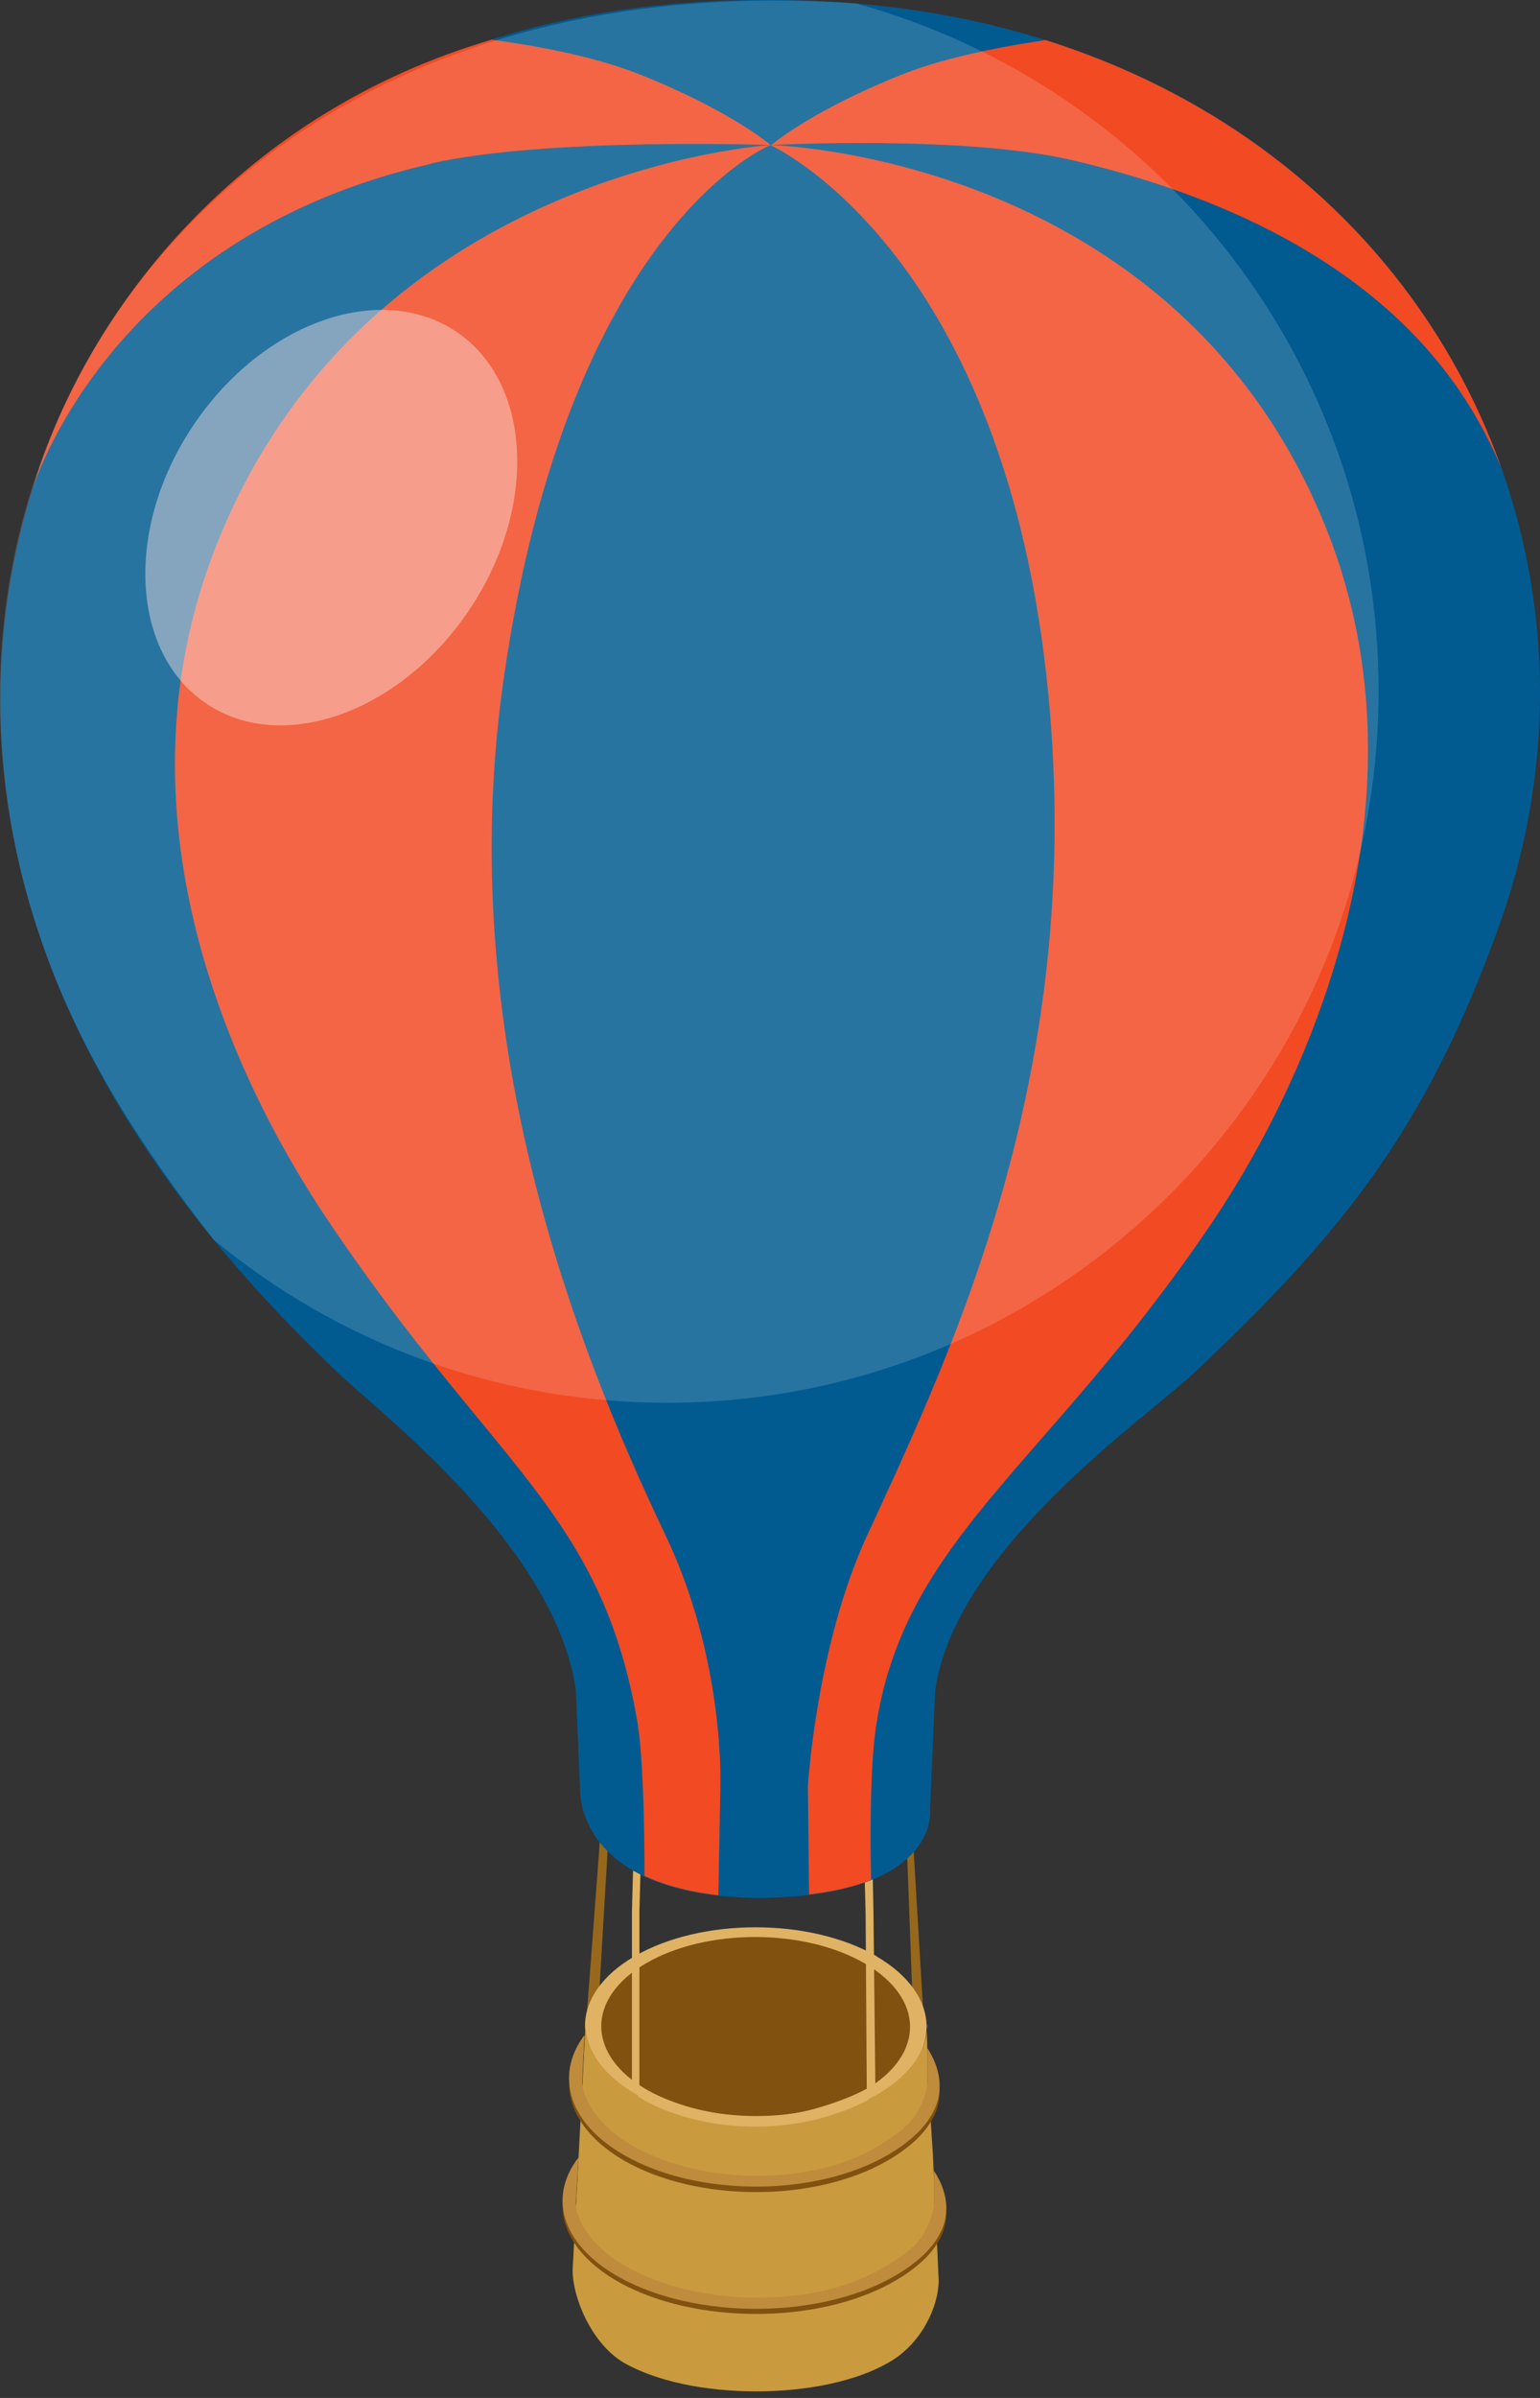 <?xml version="1.0" encoding="UTF-8"?>
<svg id="_レイヤー_2" data-name="レイヤー 2" xmlns="http://www.w3.org/2000/svg" xmlns:xlink="http://www.w3.org/1999/xlink" viewBox="0 0 39.21 61.01">
  <rect x="0" y="0" width="39.21" height="61.01" fill="#333333" stroke="none"/>
  <defs>
    <style>
      .cls-1 {
        fill: #bf8c3d;
      }

      .cls-2 {
        fill: #f3f3f3;
        opacity: .16;
      }

      .cls-3 {
        fill: none;
      }

      .cls-4 {
        fill: #e0b364;
      }

      .cls-5 {
        fill: #815110;
      }

      .cls-6 {
        clip-path: url(#clippath-1);
      }

      .cls-7 {
        isolation: isolate;
      }

      .cls-8 {
        fill: #97681b;
      }

      .cls-9 {
        fill: #fde1e2;
        opacity: .44;
      }

      .cls-10 {
        fill: #c99b3e;
      }

      .cls-11 {
        fill: #015b91;
      }

      .cls-12 {
        clip-path: url(#clippath);
      }

      .cls-13 {
        fill: #f24a23;
      }
    </style>
    <clipPath id="clippath">
      <path class="cls-3" d="M23.26,51.49l.3,6.63c0-.6-.39-2.08-1.19-2.54-1.58-.91-4.44-.91-6.01,0-.78.45-1.49,1.68-1.49,2.28,0-1.92.33-4.48.34-6.39,0-.59.39-1.18,1.17-1.63,1.56-.91,4.11-.91,5.68,0,.79.46,1.19,1.06,1.19,1.66Z"/>
    </clipPath>
    <clipPath id="clippath-1">
      <path class="cls-3" d="M23.6,51.53c0,1.88.3,4.62.3,6.49,0,.64-.42,1.6-1.26,2.08-1.69.99-5.08.99-6.78,0-.86-.5-1.29-1.7-1.28-2.35l.33-6.26c0,.65.43,1.3,1.28,1.79,1.71.99,4.46.99,6.16,0,.84-.49,1.26-1.13,1.26-1.77Z"/>
    </clipPath>
  </defs>
  <g id="_レイヤー_1-2" data-name="レイヤー 1">
    <g>
      <path class="cls-8" d="M23.54,51.57l-.28.02-.16-4.33s-.25-4.79-.57-6.36c-.45-2.22-.9-4.43-.9-4.45l.27-.07s.35,2.22.8,4.45c.32,1.58.57,6.37.57,6.39l.26,4.35Z"/>
      <path class="cls-8" d="M14.92,51.65h.28s.26-4.39.26-4.39c0-.02.27-4.81.58-6.4.42-2.25.68-4.48.68-4.5l-.22-.04s-.22,2.27-.65,4.53c-.32,1.61-.6,6.41-.61,6.44l-.33,4.37Z"/>
      <g class="cls-7">
        <g class="cls-12">
          <g class="cls-7">
            <path class="cls-5" d="M23.26,51.49l.3,6.63c0-.6-.39-2.08-1.19-2.54-1.58-.91-4.44-.91-6.01,0-.78.45-1.49,1.68-1.49,2.28l.34-6.39c0-.59.39-1.18,1.17-1.63,1.56-.91,4.11-.91,5.68,0,.79.46,1.19,1.06,1.19,1.66h0Z"/>
          </g>
        </g>
      </g>
      <path class="cls-1" d="M14.88,51.78c-.48.64-.52,1.37-.11,2.02l.11-2.02Z"/>
      <path class="cls-4" d="M22.31,49.77c1.7.99,1.71,2.58.02,3.56-1.69.99-4.45.99-6.15,0-1.71-.98-1.71-2.58-.02-3.56,1.7-.98,4.45-.98,6.16,0ZM16.47,53.17c1.54.89,4.03.89,5.56,0,1.53-.89,1.52-2.33-.02-3.22-1.54-.89-4.03-.89-5.56,0-1.53.89-1.52,2.33.02,3.22h0Z"/>
      <path class="cls-4" d="M16.09,53.1h.19v-4.47s.11-4.87.38-6.5c.38-2.3.58-4.59.59-4.61l-.19-.05s-.22,2.31-.59,4.62c-.27,1.64-.38,6.51-.38,6.53v4.48Z"/>
      <path class="cls-4" d="M22.28,53.32h-.21l-.03-4.6s-.11-4.96-.31-6.65c-.28-2.39-.4-4.78-.4-4.8l.22-.03s.14,2.41.42,4.81c.21,1.67.26,6.42.27,6.66l.05,4.61Z"/>
      <g>
        <g>
          <path class="cls-11" d="M19.53,48.28s-.09,0-.15,0c.02,0,.04,0,.06,0,.03,0,.06,0,.08,0Z"/>
          <path class="cls-11" d="M19.38,48.28s-.04,0-.06,0c-.05,0-.1,0-.15,0,.02,0,.12,0,.21,0Z"/>
          <path class="cls-11" d="M19.67,0s-.08,0-.13,0c-.04,0-.08,0-.13,0C4.53,0-2.66,12.41.92,23.54c1.46,4.53,4.45,8.32,7.72,11.42,1.16,1.09,5.5,4.42,6.02,8.03l.11,2.5s-.19,2.75,4.55,2.8c4.64-.05,4.36-2.25,4.36-2.25l.13-3.03c.51-3.61,5.43-6.98,6.58-8.07,3.75-3.53,5.91-6.18,7.78-11.39C42.12,12.53,34.57,0,19.67,0Z"/>
        </g>
        <path class="cls-13" d="M18.34,45.53s.15-3.24-1.4-6.48c-2.28-4.78-5.41-12.73-4.12-21.75,1.65-11.56,6.8-13.61,6.8-13.61,0,0-10.29.61-14.09,10.13-2.75,6.87.35,13.57,2.84,17.26,4.22,6.26,6.91,7.35,7.85,12.68.15.85.19,2.63.19,3.97.48.22,1.09.4,1.88.49l.05-2.69Z"/>
        <path class="cls-13" d="M19.61,3.69s5.81,2.58,7.03,13.48c1.1,9.87-2.34,17.08-4.56,21.89-1.3,2.81-1.51,6.39-1.51,6.39l.03,2.75c.66-.08,1.18-.21,1.58-.37-.03-1.18-.02-2.84.11-3.8.69-4.89,4.36-6.69,8.58-12.94,2.49-3.69,5.64-10.77,2.9-17.64C29.96,3.92,19.61,3.69,19.61,3.69Z"/>
        <path class="cls-13" d="M10.97,4.16c2.94-.67,8.65-.47,8.65-.47,0,0-1-.87-3.34-1.8-.98-.39-2.29-.68-3.76-.88C6.27,2.84,2.24,7.7.82,12.47c0,0,1.88-6.41,10.14-8.3Z"/>
        <path class="cls-13" d="M27.32,4.08c8.19,1.92,10.2,6.21,10.9,7.81-1.75-4.91-5.77-9.03-11.6-10.87-1.42.21-2.68.49-3.64.87-2.34.93-3.34,1.8-3.34,1.8,0,0,4.93-.26,7.68.39Z"/>
        <path class="cls-9" d="M11.94,15.53c-1.76,2.61-4.76,3.67-6.69,2.37-1.93-1.3-2.08-4.48-.32-7.09,1.76-2.61,4.75-3.67,6.69-2.37,1.93,1.3,2.08,4.48.32,7.09Z"/>
        <path class="cls-2" d="M5.44,31.54c3.13,2.59,7.15,4.15,11.54,4.15,10.01,0,18.12-8.11,18.12-18.12C35.1,9.22,29.47,2.2,21.8.09,5.25-1.09-2.88,11.75.92,23.54c.06.18.12.35.18.53.98,2.79,2.54,5.16,4.34,7.47Z"/>
      </g>
      <g class="cls-7">
        <g class="cls-6">
          <g class="cls-7">
            <path class="cls-10" d="M23.6,51.53l.3,6.49c0,.64-.42,1.61-1.26,2.08-2.05,1.16-4.77,1.24-6.78,0-.84-.52-1.29-1.7-1.28-2.35l.33-6.26c0,.65.43,1.3,1.28,1.79,1.71.99,4.46.99,6.16,0,.84-.49,1.26-1.13,1.26-1.77h0Z"/>
          </g>
        </g>
      </g>
      <path class="cls-5" d="M23.61,52.25v.79s.04.31-.27.85c-.2.35-.6.61-1.07.89-1.67.97-4.36.92-6.06,0-1.37-.74-1.39-1.67-1.39-1.67l.06-1.19c-.75,1.01-.42,2.22,1.01,3.05,1.86,1.07,4.86,1.07,6.71,0,1.34-.78,1.63-1.73,1.02-2.71Z"/>
      <path class="cls-5" d="M23.78,55.35v.79s.03.31-.28.85c-.21.34-.62.61-1.11.89-1.73.97-4.52.92-6.29,0-1.42-.74-1.44-1.67-1.44-1.67l.07-1.19c-.78,1.01-.44,2.22,1.04,3.05,1.93,1.07,5.04,1.07,6.95,0,1.39-.78,1.69-1.74,1.06-2.71Z"/>
      <path class="cls-4" d="M22.09,53.13c-.52.29-1.38.57-1.98.66-1.84.28-3.42-.43-3.85-.75l-.02.3c.6.38,1.58.71,2.68.76,1.06.05,2.22-.16,3.2-.68l-.03-.29Z"/>
      <path class="cls-1" d="M23.61,52.12v.79s.04.31-.27.85c-.2.34-.6.61-1.07.89-1.67.97-4.36.92-6.06,0-1.37-.74-1.39-1.67-1.39-1.67l.06-1.19c-.75,1.01-.42,2.22,1.01,3.04,1.86,1.07,4.86,1.07,6.71,0,1.34-.78,1.63-1.74,1.02-2.71Z"/>
      <path class="cls-1" d="M23.78,55.23v.78s.03.31-.28.85c-.21.34-.62.61-1.11.89-1.73.97-4.52.92-6.29,0-1.42-.74-1.44-1.67-1.44-1.67l.07-1.19c-.78,1.01-.44,2.22,1.04,3.05,1.93,1.07,5.04,1.07,6.95,0,1.39-.78,1.69-1.74,1.06-2.71Z"/>
    </g>
  </g>
</svg>